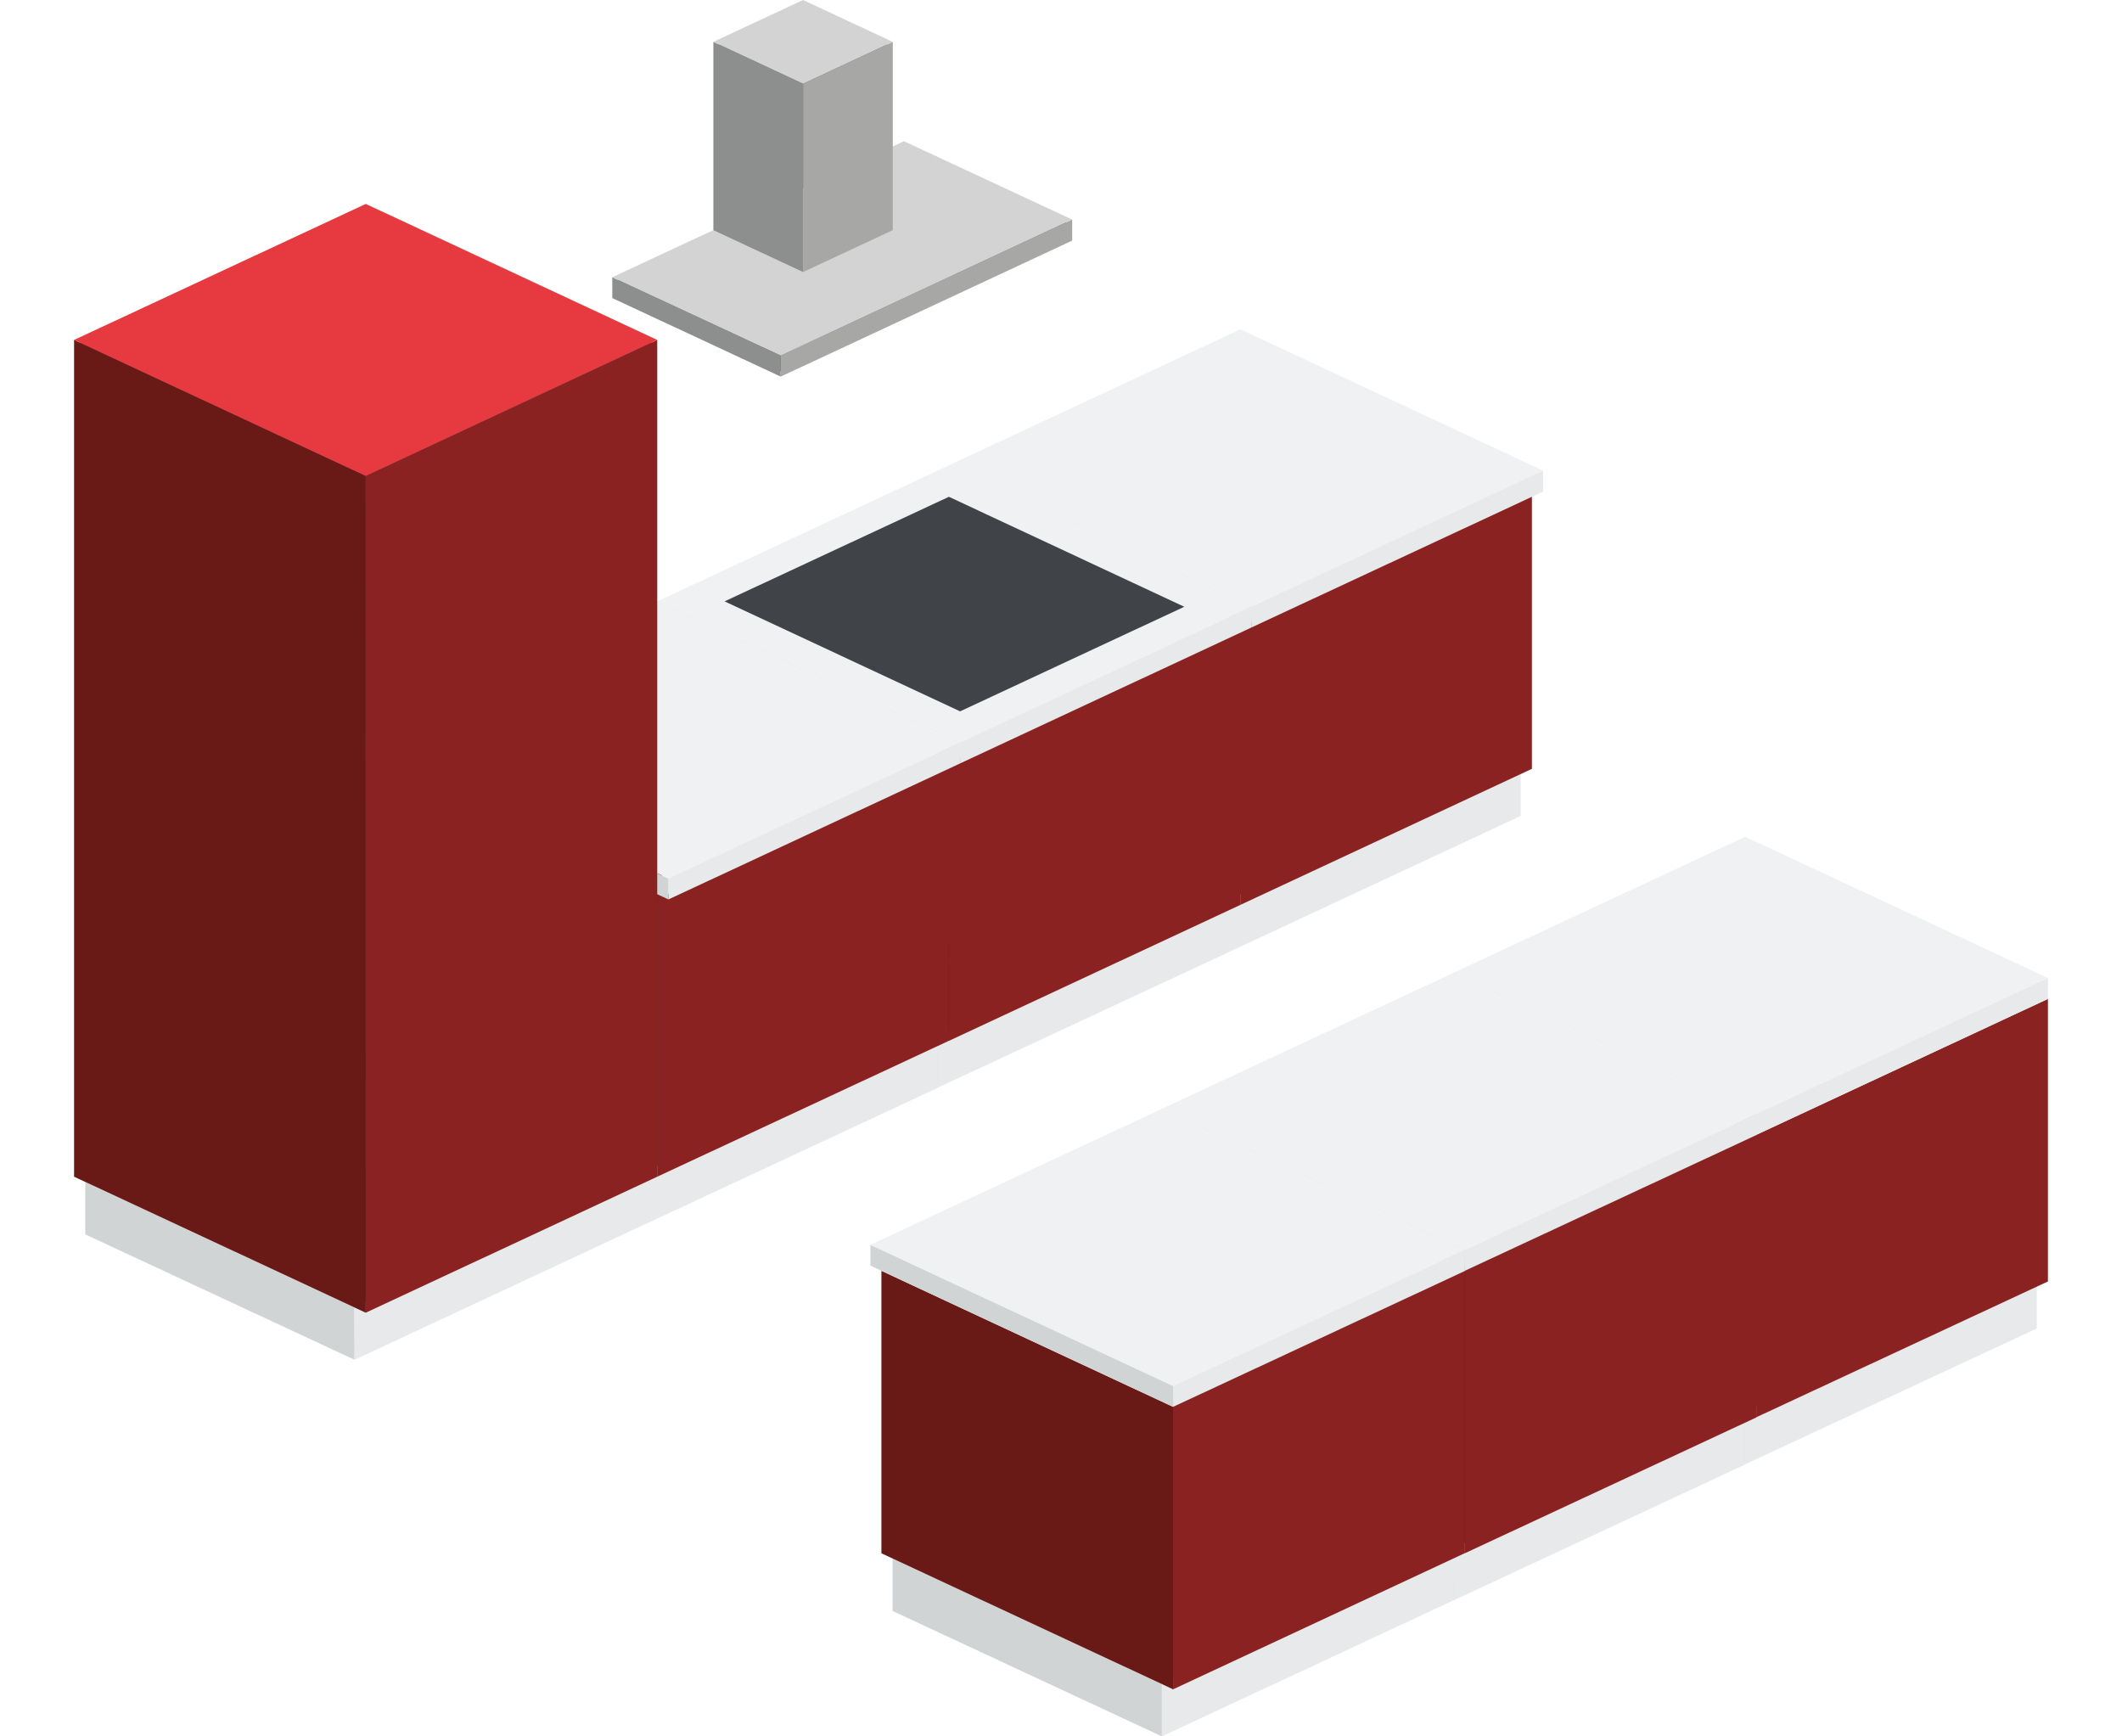 <svg xmlns="http://www.w3.org/2000/svg" viewBox="0 0 110 90"><defs><style>.cls-1{fill:#404348;}.cls-2{fill:#f1f2f4;}.cls-3{fill:#d1d4d5;}.cls-4{fill:#e7e9ea;}.cls-5{fill:#691916;}.cls-6{fill:#8b2222;}.cls-7{fill:#f0f1f3;}.cls-8{fill:#e73a40;}.cls-9{fill:#8d8e8e;}.cls-10{fill:#a7a7a6;}.cls-11{fill:#d3d3d4;}</style></defs><title>wizard-kuechenfarbe-farbig</title><g id="Ebene_7" data-name="Ebene 7"><polygon class="cls-1" points="4.09 60.83 4.09 17.78 18.96 10.85 33.82 17.78 33.82 46.27 34.65 46.66 79.16 25.9 79.16 39.69 18.96 67.77 4.09 60.83"/><polygon class="cls-1" points="45.94 80.35 45.94 66.03 60.81 72.97 105.91 51.94 105.91 66.26 60.81 87.29 45.94 80.35"/><polygon class="cls-2" points="4.67 63.81 4.67 61.53 18.96 68.19 78.58 40.39 78.58 42.13 18.38 70.2 4.67 63.81"/><polygon class="cls-2" points="46.52 83.34 46.52 81 60.81 87.66 105.33 66.9 105.33 68.7 60.23 89.72 46.52 83.34"/><polygon class="cls-2" points="34.32 46.19 34.32 31.33 64.3 17.35 79.74 24.55 79.74 25.32 34.65 46.34 34.32 46.19"/><polygon class="cls-2" points="45.37 65.44 45.37 64.68 90.47 43.65 105.91 50.85 105.91 51.62 60.81 72.65 45.37 65.44"/><polygon class="cls-1" points="31.99 15.29 31.99 14.53 37.23 12.09 37.23 2.33 41.63 0.28 46.03 2.33 46.03 7.98 46.86 7.6 55.33 11.54 55.33 12.31 40.47 19.24 31.99 15.29"/></g><g id="Farbe"><g id="farbig"><g id="unterschrank"><polygon class="cls-3" points="49.76 42.83 49.76 40.12 63.72 46.62 63.72 49.34 49.76 42.83"/><polygon class="cls-4" points="78.83 42.29 63.72 49.34 63.72 46.62 78.83 39.58 78.83 42.29"/><polygon class="cls-5" points="49.18 39.84 49.18 25.2 64.3 32.25 64.3 46.89 49.18 39.84"/><polygon class="cls-6" points="79.41 39.85 64.3 46.9 64.3 32.25 79.41 25.2 79.41 39.85"/></g><polygon class="cls-3" points="34.65 49.88 34.65 47.17 48.6 53.67 48.6 56.38 34.65 49.88"/><polygon class="cls-4" points="63.72 49.34 48.6 56.38 48.6 53.67 63.72 46.63 63.72 49.34"/><polygon class="cls-5" points="34.07 46.89 34.07 32.25 49.18 39.3 49.19 53.94 34.07 46.89"/><polygon class="cls-6" points="64.3 46.9 49.19 53.95 49.18 39.3 64.3 32.25 64.3 46.9"/><polygon class="cls-3" points="19.53 56.93 19.53 54.22 33.49 60.72 33.49 63.43 19.53 56.93"/><polygon class="cls-4" points="48.6 56.39 33.49 63.43 33.49 60.72 48.6 53.67 48.6 56.39"/><polygon class="cls-5" points="18.95 53.94 18.95 39.3 34.07 46.35 34.07 60.99 18.95 53.94"/><polygon class="cls-6" points="49.18 53.95 34.07 60.99 34.07 46.35 49.18 39.3 49.18 53.95"/><polygon class="cls-3" points="76.5 69.4 76.5 66.69 90.46 73.19 90.46 75.9 76.5 69.4"/><polygon class="cls-4" points="105.58 68.86 90.46 75.9 90.46 73.19 105.58 66.15 105.58 68.86"/><polygon class="cls-5" points="75.92 66.41 75.92 51.77 91.04 58.82 91.04 73.46 75.92 66.41"/><polygon class="cls-6" points="106.16 66.42 91.04 73.46 91.04 58.82 106.16 51.77 106.16 66.42"/><polygon class="cls-3" points="61.39 76.45 61.39 73.73 75.34 80.24 75.35 82.95 61.39 76.45"/><polygon class="cls-4" points="90.46 75.91 75.35 82.95 75.34 80.24 90.46 73.19 90.46 75.91"/><polygon class="cls-5" points="60.81 73.46 60.81 58.82 75.93 65.87 75.93 80.51 60.81 73.46"/><polygon class="cls-6" points="91.04 73.47 75.93 80.51 75.93 65.87 91.04 58.82 91.04 73.47"/><polygon class="cls-3" points="46.27 83.5 46.27 80.78 60.23 87.29 60.23 90 46.27 83.5"/><polygon class="cls-4" points="75.34 82.95 60.23 90 60.23 87.29 75.34 80.24 75.34 82.95"/><polygon class="cls-5" points="45.69 80.51 45.69 65.87 60.81 72.92 60.81 87.56 45.69 80.51"/><polygon class="cls-6" points="75.92 80.51 60.81 87.56 60.81 72.92 75.92 65.87 75.92 80.51"/><polygon class="cls-2" points="34.32 46.19 34.32 31.33 64.3 17.35 79.74 24.55 79.74 25.32 34.65 46.34 34.32 46.19"/><polygon class="cls-2" points="45.37 65.44 45.37 64.68 90.47 43.65 105.91 50.85 105.91 51.62 60.81 72.65 45.37 65.44"/><polygon class="cls-3" points="49.18 25.2 49.18 24.12 64.88 31.44 64.88 32.52 49.18 25.2"/><polygon class="cls-4" points="79.99 25.48 64.88 32.52 64.88 31.44 79.99 24.39 79.99 25.48"/><polygon class="cls-7" points="64.3 17.07 49.18 24.12 64.88 31.44 79.99 24.39 64.3 17.07"/><polygon class="cls-3" points="34.07 32.25 34.07 31.17 49.77 38.49 49.77 39.57 34.07 32.25"/><polygon class="cls-4" points="64.88 32.52 49.77 39.57 49.76 38.49 64.88 31.44 64.88 32.52"/><polygon class="cls-7" points="49.19 24.12 34.07 31.17 49.77 38.49 64.88 31.44 49.19 24.12"/><polygon class="cls-3" points="18.95 39.3 18.95 38.22 34.65 45.54 34.65 46.62 18.95 39.3"/><polygon class="cls-4" points="49.77 39.57 34.65 46.62 34.65 45.53 49.77 38.49 49.77 39.57"/><polygon class="cls-7" points="34.07 31.17 18.95 38.21 34.65 45.53 49.77 38.49 34.07 31.17"/><polygon class="cls-3" points="75.35 51.51 75.35 50.42 91.04 57.74 91.05 58.83 75.35 51.51"/><polygon class="cls-4" points="106.16 51.78 91.05 58.82 91.04 57.74 106.16 50.69 106.16 51.78"/><polygon class="cls-7" points="90.47 43.37 75.35 50.42 91.05 57.74 106.16 50.69 90.47 43.37"/><polygon class="cls-3" points="60.23 58.55 60.23 57.47 75.93 64.79 75.93 65.87 60.23 58.55"/><polygon class="cls-4" points="91.05 58.83 75.93 65.87 75.93 64.79 91.05 57.74 91.05 58.83"/><polygon class="cls-7" points="75.35 50.42 60.23 57.47 75.93 64.79 91.05 57.74 75.35 50.42"/><polygon class="cls-3" points="45.12 65.6 45.12 64.52 60.81 71.84 60.81 72.92 45.12 65.6"/><polygon class="cls-4" points="75.93 65.88 60.81 72.92 60.81 71.84 75.93 64.79 75.93 65.88"/><polygon class="cls-7" points="60.23 57.47 45.12 64.52 60.81 71.84 75.93 64.79 60.23 57.47"/><polygon class="cls-1" points="49.19 25.75 37.56 31.17 49.77 36.87 61.39 31.45 49.19 25.75"/><polygon class="cls-3" points="4.42 63.98 4.42 61.26 18.37 67.77 18.38 70.48 4.42 63.98"/><polygon class="cls-4" points="33.49 63.43 18.38 70.48 18.37 67.77 33.49 60.72 33.49 63.43"/><polygon class="cls-5" points="3.84 60.99 3.84 17.62 18.96 24.67 18.96 68.04 3.84 60.99"/><polygon class="cls-6" points="34.07 60.99 18.96 68.04 18.95 24.67 34.07 17.62 34.07 60.99"/><polygon class="cls-8" points="18.96 10.57 3.84 17.62 18.96 24.67 34.07 17.62 18.96 10.57"/><polygon class="cls-9" points="31.74 15.45 31.74 14.37 40.46 18.43 40.47 19.52 31.74 15.45"/><polygon class="cls-10" points="55.58 12.47 40.47 19.52 40.46 18.43 55.58 11.38 55.58 12.47"/><polygon class="cls-11" points="46.86 7.32 31.74 14.37 40.47 18.43 55.58 11.38 46.86 7.32"/><polygon class="cls-9" points="36.98 11.93 36.98 2.17 41.63 4.34 41.63 14.1 36.98 11.93"/><polygon class="cls-10" points="46.28 11.93 41.63 14.1 41.63 4.34 46.28 2.17 46.28 11.93"/><polygon class="cls-11" points="41.63 0 36.98 2.17 41.63 4.34 46.28 2.17 41.63 0"/></g></g></svg>